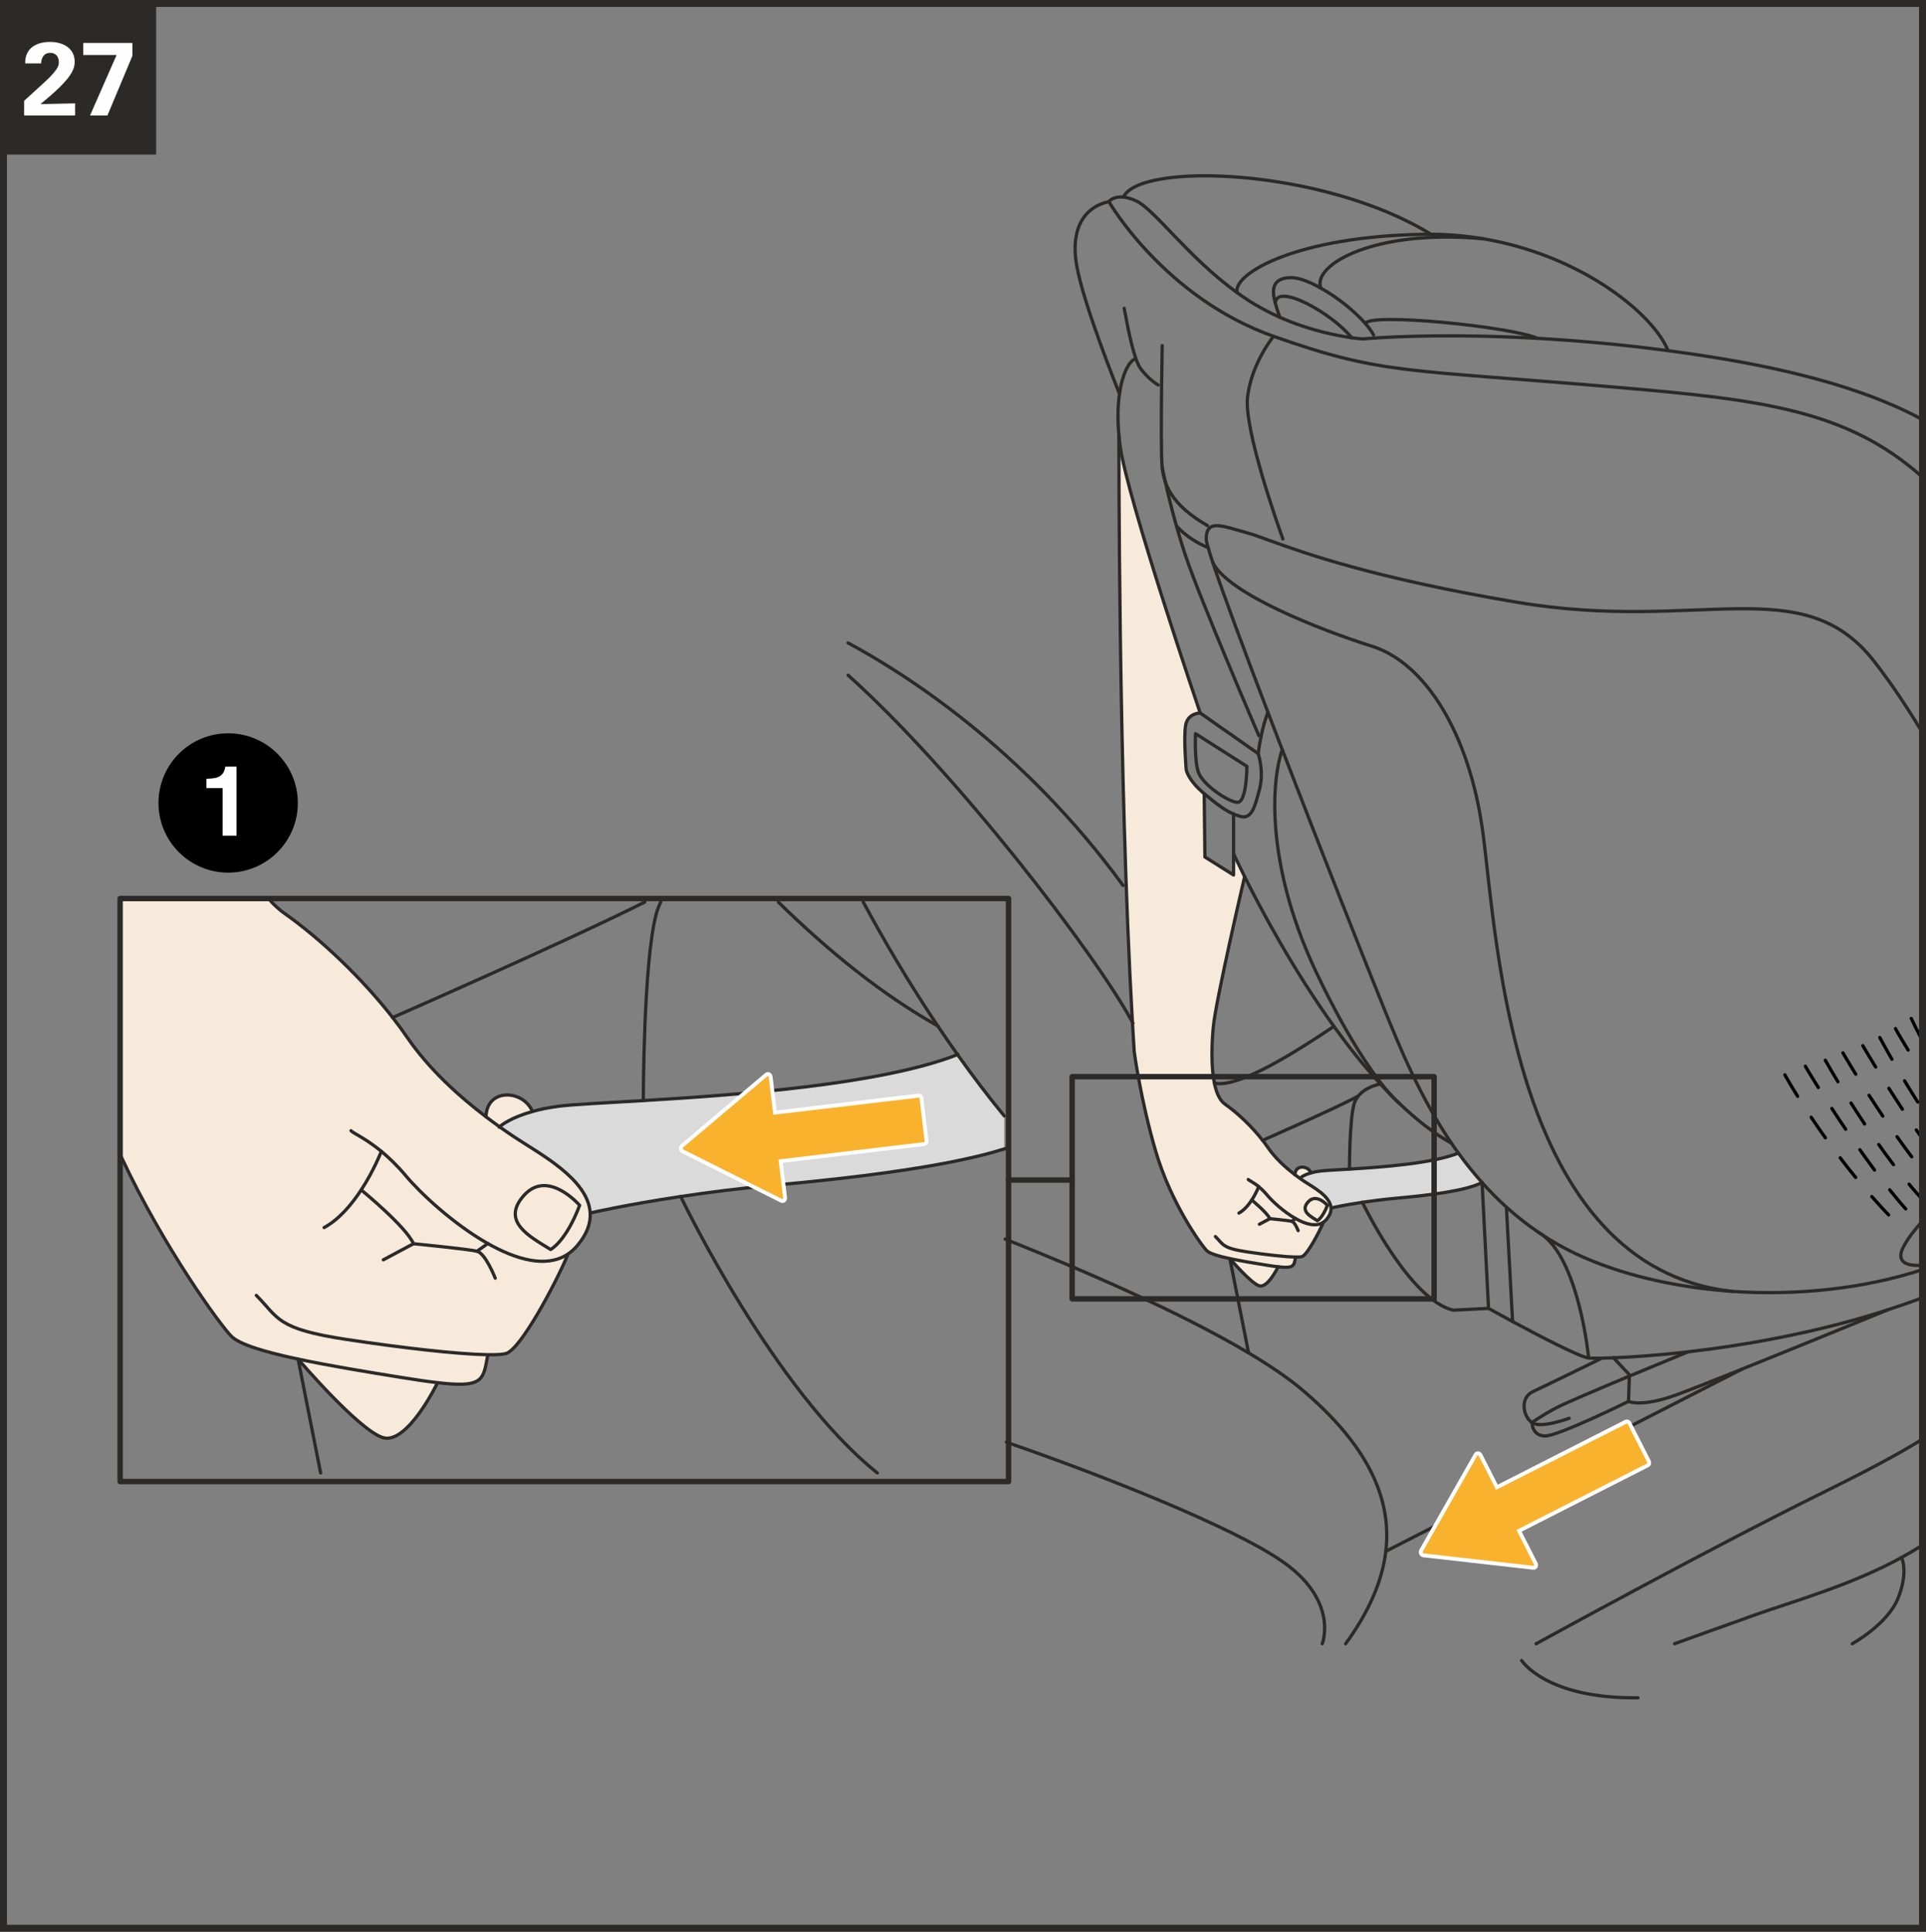 <?xml version="1.0" encoding="UTF-8"?>
<!DOCTYPE svg PUBLIC "-//W3C//DTD SVG 1.1//EN" "http://www.w3.org/Graphics/SVG/1.1/DTD/svg11.dtd">
<!-- Creator: CorelDRAW 2018 (64-Bit) -->
<svg xmlns="http://www.w3.org/2000/svg" xml:space="preserve" width="65.325mm" height="65.525mm" version="1.1" style="shape-rendering:geometricPrecision; text-rendering:geometricPrecision; image-rendering:optimizeQuality; fill-rule:evenodd; clip-rule:evenodd"
viewBox="0 0 3088.51 3097.97"
 xmlns:xlink="http://www.w3.org/1999/xlink">
 <rect x="0" y="0" width="3088.51" height="3097.97" fill="#808080" stroke="none"/>
 <defs>
  <style type="text/css">
   <![CDATA[
    .str3 {stroke:#2B2A29;stroke-width:11.16;stroke-miterlimit:4}
    .str2 {stroke:#2B2A29;stroke-width:8.69;stroke-linecap:round;stroke-linejoin:round;stroke-miterlimit:4}
    .str0 {stroke:#2B2A29;stroke-width:5.22;stroke-linecap:round;stroke-linejoin:round;stroke-miterlimit:10}
    .str1 {stroke:black;stroke-width:5.22;stroke-linecap:round;stroke-linejoin:round;stroke-miterlimit:10;stroke-dasharray:40.027 40.027}
    .fil2 {fill:none;fill-rule:nonzero}
    .fil4 {fill:#FEFEFE;fill-rule:nonzero}
    .fil0 {fill:#DADADA;fill-rule:nonzero}
    .fil6 {fill:#2B2A29;fill-rule:nonzero}
    .fil1 {fill:#F7EADA;fill-rule:nonzero}
    .fil5 {fill:#F9B22D;fill-rule:nonzero}
    .fil3 {fill:black;fill-rule:nonzero}
   ]]>
  </style>
 </defs>
 <g id="Слой_x0020_1">
  <path class="fil0" d="M2184.73 1928.18c-29.81,4.43 -48.39,8.69 -48.39,8.69l-2 0.17c-1.22,-18.68 -28.15,-32.74 -41.88,-41.78 -2.44,-1.65 -5.04,-3.47 -7.82,-5.39l0.43 -0.62c0,0 4.35,-4.69 17.38,-8.24 4,-1.22 8.87,-2.26 14.69,-2.95 7.29,-0.97 24.59,-1.75 46.82,-3.13 52.47,-3.14 132.83,-9.04 174.72,-25.63 11.64,16.08 24.23,31.89 37.96,47.18 -25.97,13.11 -80.96,20.07 -139.79,25.37 -19.55,1.82 -37.26,4.09 -52.12,6.34z"/>
  <path class="fil1" d="M2112.45 1957.63c0,0 8.42,-4.25 16.16,-24.59 0,0 -17.55,-20.33 -30.84,-5.55 -13.29,14.68 3.47,23.1 14.68,30.14zm-296.52 -318.4c-22.85,-398.78 -21.64,-941.24 -21.64,-941.24 0.53,5.72 1.13,11.64 2,17.72 11.83,85.58 128.33,427.7 128.33,427.7 0,0 -20.25,0 -23.46,20.33 -3.22,20.33 1.05,70.64 1.05,70.64 0,0 2.17,15.98 28.84,38.48l1.13 101.56 45.95 28.86 0 -34.24c0,0 6.26,13.83 17.73,36.84 0,0 -46.84,200.68 -50.39,242.48 -2.27,26.59 -3.57,62.11 1.9,88.78 3.13,15.29 8.52,27.72 17.21,33.79 20.42,14.26 43.43,36.41 60.11,57.86 2.87,3.65 5.56,7.3 7.99,10.86 12.17,17.81 28.85,32.84 43.88,44.23l0 0.09c2.77,2.09 5.47,4.08 8.08,5.91 2.78,1.92 5.39,3.74 7.82,5.39 13.73,9.04 40.67,23.12 41.88,41.8 0.52,5.72 -1.56,11.89 -7.22,18.58 -1.74,2.09 -3.64,3.65 -5.64,4.95l0.25 0.35c-5.9,14.42 -25.62,52.04 -34.06,54.39 -1.9,0.52 -5.47,0.78 -10.33,0.6l0 1.3c-2.35,13.04 -2.78,17.29 -27.72,14.34 -5.3,-0.62 -11.81,-1.48 -19.63,-2.78 -21.03,-3.39 -41.27,-6.78 -57.78,-10.34 -18.6,-3.99 -32.49,-8.16 -37.01,-12.68 -8.69,-8.6 -57.51,-76.11 -81.93,-159.42 -24.42,-83.33 -34.5,-159.87 -34.5,-159.87 -0.95,-15.46 -1.9,-31.27 -2.87,-47.25zm261.68 315.02c-19.28,-10.86 -37.61,-28.07 -45.52,-37.53 -4.87,-5.82 -9.47,-10.26 -13.64,-13.64 0,0 -4,10.51 -11.12,21.45 0,0 24.77,20.33 29.02,29.89 0,0 30.41,2.95 35.19,4.17l6.07 -4.34z"/>
  <path class="fil1" d="M2128.61 1933.05c-7.74,20.33 -16.16,24.59 -16.16,24.59 -11.21,-7.04 -27.97,-15.46 -14.68,-30.14 13.29,-14.77 30.84,5.56 30.84,5.56z"/>
  <path class="fil1" d="M2102.37 1880.83l0.09 0.17c-13.03,3.56 -17.38,8.26 -17.38,8.26l-0.43 0.61c-2.6,-1.83 -5.29,-3.82 -8.07,-5.91l0 -0.1c0.43,-16.16 20.68,-15.11 25.8,-3.04z"/>
  <path class="fil1" d="M2077.61 1954.25l-6.09 4.34c-4.77,-1.2 -35.18,-4.17 -35.18,-4.17 -4.25,-9.56 -29.02,-29.87 -29.02,-29.87 7.12,-10.96 11.12,-21.46 11.12,-21.46 4.17,3.39 8.78,7.82 13.64,13.64 7.91,9.47 26.24,26.67 45.52,37.53z"/>
  <path class="fil1" d="M2030 2028.79c7.82,1.3 14.33,2.17 19.64,2.78 0,0 -16.95,35.18 -30.67,30.41 -13.73,-4.78 -46.74,-43.53 -46.74,-43.53 16.51,3.56 36.75,6.95 57.78,10.34z"/>
  <path class="fil0" d="M1091.54 1918.89c-88.18,13.21 -144.39,26.24 -144.39,26.24l-0.78 0c-3.04,-54.21 -81.31,-94.87 -121.11,-121.38 -7.64,-5.12 -15.81,-10.67 -24.24,-16.68 3.04,-2.69 18.42,-14.95 52.73,-24.5 11.82,-3.39 25.98,-6.34 42.67,-8.51 21.12,-2.78 70.99,-5.12 135.18,-9.04 151.52,-9.04 382.7,-25.97 503.9,-73.76 24.15,33.98 49.17,67.07 74.89,98.34l0 53.01c-84.28,26.67 -227.35,45.25 -368.19,58.03 -56.04,5.13 -107.21,11.64 -150.65,18.25z"/>
  <path class="fil1" d="M882.94 2003.85c0,0 24.32,-12.16 46.57,-70.8 0,0 -50.57,-58.73 -89.05,-16.25 -38.49,42.48 10.16,66.8 42.48,87.05zm-688.5 -560.37l0 16.72 0.34 395.79c68.29,145.69 158.47,269.14 176.2,286.95 13.2,13.21 53.26,25.2 107.03,36.66 47.69,10.17 106.33,19.9 166.71,29.64 22.77,3.64 41.45,6.42 56.91,8.16 72.02,8.52 73.24,-3.74 80.03,-41.35l0 -3.47c13.98,0.25 24.32,-0.35 29.79,-1.92 24.15,-6.95 81.14,-115.64 98.44,-157.08l-0.78 -1.39c5.82,-3.65 11.29,-8.34 16.25,-14.16 16.08,-18.85 22.07,-36.5 21.02,-52.91 -3.04,-54.21 -81.31,-94.87 -121.11,-121.38 -7.64,-5.12 -15.81,-10.69 -24.24,-16.68 -7.04,-5.04 -14.25,-10.34 -21.64,-15.98 -43.43,-33.02 -91.48,-76.38 -126.76,-127.9 -7.02,-10.34 -14.76,-20.85 -23.02,-31.36 -48.22,-61.95 -114.77,-125.8 -173.66,-167.16 -6.52,-4.52 -17.9,-14.41 -23.47,-21.55 -138.46,0 -233.29,0.1 -238.03,0.35zm587.81 550.82c-55.61,-31.46 -108.43,-81.15 -131.28,-108.43 -13.9,-16.68 -27.44,-29.44 -39.43,-39.43l-0.1 0.09c0,0 -11.54,30.24 -32.22,61.76 0,0 71.75,58.65 83.85,86.28 0,0 88,8.69 101.81,12.08l17.38 -12.34z"/>
  <path class="fil1" d="M929.51 1933.05c-22.24,58.65 -46.57,70.8 -46.57,70.8 -32.32,-20.23 -80.98,-44.57 -42.48,-87.05 38.48,-42.48 89.05,16.25 89.05,16.25z"/>
  <path class="fil1" d="M853.66 1782.14l0.09 0.43c-34.31,9.56 -49.69,21.8 -52.74,24.5 -7.02,-5.04 -14.25,-10.34 -21.64,-15.98 1.05,-46.75 59.61,-43.71 74.29,-8.95z"/>
  <path class="fil1" d="M782.25 1994.3l-17.38 12.34c-13.81,-3.39 -101.81,-12.08 -101.81,-12.08 -12.08,-27.63 -83.85,-86.28 -83.85,-86.28 20.68,-31.54 32.22,-61.76 32.22,-61.76l0.1 -0.09c11.99,9.99 25.54,22.75 39.45,39.43 22.83,27.29 75.66,76.97 131.26,108.43z"/>
  <path class="fil1" d="M701.63 2217.4l0 0.09c0,0 -49.01,101.56 -88.62,87.75 -39.7,-13.81 -135,-125.63 -135,-125.63 47.69,10.17 106.33,19.9 166.71,29.62 22.77,3.65 41.45,6.44 56.91,8.17z"/>
  <path class="fil2 str0" d="M2017.66 1208.65l-93.06 -65.25c0,0 -20.23,0 -23.45,20.33 -3.22,20.33 1.04,70.64 1.04,70.64 0,0 2.18,15.98 28.85,38.48 21.29,17.81 33.79,26.94 47.09,32.59 3.47,1.47 6.95,2.69 10.69,3.74 18.15,5.39 23.54,-14.95 31.01,-43.88 7.47,-28.84 -2.17,-56.64 -2.17,-56.64z"/>
  <path class="fil2 str0" d="M1917.15 1176.6l82.36 52.39c0,0 0,59.87 -16.08,57.78 -15.98,-2.17 -55.59,-28.94 -62.03,-49.27 -6.34,-20.24 -4.25,-60.9 -4.25,-60.9z"/>
  <path class="fil2 str0" d="M1924.62 1143.41c0,0 -116.51,-342.12 -128.31,-427.7 -0.87,-6.08 -1.48,-11.99 -2,-17.73 -2.43,-26.24 -1.74,-48.39 0.87,-66.37 4.77,-33.11 15.73,-52.04 24.67,-55.96"/>
  <path class="fil2 str0" d="M1802.73 494.43c0.87,2.6 8.6,51.87 18.77,80.71 2.52,7.12 5.22,13.03 7.99,16.6 13.91,18.16 27.81,25.62 27.81,25.62"/>
  <path class="fil2 str0" d="M1868.49 772.09c7.47,22.15 24.94,46.22 67.94,70.89"/>
  <path class="fil2 str0" d="M1863.71 554.29c0,0 -0.52,28.06 -0.95,63.16 -0.61,50.74 -0.96,116.07 0.95,132.49 0.78,6.95 2.17,14.16 4.61,21.63"/>
  <path class="fil2 str0" d="M1863.71 749.93c0,0 1.57,8.08 4.61,21.64 0.09,0.17 0.09,0.35 0.17,0.52 3.84,17.12 9.91,42.67 17.9,71.07 4.43,15.38 9.3,31.71 14.77,47.95 23.45,70.56 117.54,288.7 117.54,288.7"/>
  <path class="fil2 str0" d="M3026.58 2100.81c-114.69,37.01 -230.41,56.83 -319.54,67.15 -49.87,5.74 -91.3,8.44 -119.64,9.56 -7.12,0.35 -13.38,0.53 -18.77,0.62 -11.29,0.17 -18.5,0.08 -21.1,-0.27 -14.86,-1.9 -79.41,-35.53 -121.99,-58.46 -22.23,-12.08 -38.56,-21.12 -38.56,-21.12l-56.83 2.87c-69.85,-16.86 -143.17,-168.19 -145.43,-172.98l-0.1 -0.09"/>
  <path class="fil2 str0" d="M1795.26 631.69l-0.09 -0.08c-1.65,-4.26 -56.74,-140.41 -68.39,-204.61 -11.73,-65.17 16.08,-96.17 51.36,-103.64 0,0 6.6,-8.96 23.37,-7.21 5.65,0.52 12.43,2.25 20.5,6.07 29.81,13.99 83.67,90.79 161.69,147.01 5.82,4.25 11.81,8.34 17.9,12.33 16.85,10.86 33.98,19.81 50.66,27.29 47.52,21.02 91.57,29.54 115.2,32.74 11.38,1.65 18.07,2 18.07,2 0,0 5.99,-0.6 17.55,-1.38 37.1,-2.52 131.18,-6.95 262.73,0.43 62.03,3.47 132.4,9.56 209.11,19.72 20.33,2.7 41.18,5.74 62.38,9.04 158.9,24.71 268.72,59.79 345.65,101.54m0 1408.14c-18.61,7.04 -37.37,13.57 -56.16,19.65"/>
  <path class="fil2 str0" d="M2378.73 382.96c157.77,26.75 272.54,120.67 296.17,179.4"/>
  <path class="fil2 str0" d="M1983.69 469.23c-6.69,-30.41 94.96,-90.27 300.26,-93.49 3.56,-0.09 7.13,-0.09 10.68,-0.09 29.02,0.18 56.99,2.7 83.77,7.31"/>
  <path class="fil2 str0" d="M1801.51 316.06c26.94,-56.91 321.02,-46.3 493.12,59.6"/>
  <path class="fil2 str0" d="M2118.01 462.02c26.24,14.6 54.12,36.75 71.67,57.08 5.47,6.34 9.91,12.43 12.94,18.08"/>
  <path class="fil2 str0" d="M2052.24 508.85c-2.78,-8.17 -5.39,-15.9 -7.3,-22.93 -5.99,-23.02 -3.99,-39.1 23.03,-40.67 12.59,-0.78 30.84,6 50.04,16.68"/>
  <path class="fil2 str0" d="M2189.68 519.1c3.39,-18.25 232.41,4.43 276.1,23.55"/>
  <path class="fil2 str0" d="M1778.14 323.36c0,0 88.78,153.95 264.11,215.98 175.4,62.03 210.94,52.39 554.02,82.1 228.36,19.77 365.93,35.86 486.65,143.88"/>
  <path class="fil2 str0" d="M2042.25 539.34c0,0 -35.28,42.75 -41.7,97.31 -6.09,51.26 49.34,207.56 56.03,225.97 0.35,1.13 0.61,1.74 0.61,1.74"/>
  <path class="fil2 str0" d="M2475.51 1981.96c21.63,13.99 45,26.5 70.37,37.18 67.69,28.59 148.21,46.14 232.06,51.87 102.63,6.99 210.14,-3.96 304.99,-34.87"/>
  <path class="fil2 str0" d="M2376.65 1896.56c12.16,13.64 25.1,26.76 39.01,39.36 18.15,16.33 37.88,31.71 59.33,45.6"/>
  <path class="fil2 str0" d="M3082.92 1175.18c-23.69,-39.55 -49.64,-78.64 -77.44,-114.39 -115.21,-148.13 -280.11,-45.62 -572.01,-94.79 -232.58,-39.18 -344.21,-79.85 -400.08,-100.1 -14.16,-5.2 -24.75,-9.02 -32.84,-11.21 -28.84,-7.81 -50.83,-16.68 -60.63,-8.16 -3.65,3.2 -5.65,8.77 -5.65,17.81 0,2.17 1.05,6.86 3.04,13.81 1.75,6.07 4.17,13.98 7.3,23.37 16.25,49.09 49.96,139.6 88.62,240.83 7.47,19.63 15.19,39.62 22.93,59.76 65.85,170.98 138.74,354.9 163.59,416.06 24.67,60.65 56.91,140.41 107.91,215.38 3.56,5.3 7.21,10.51 11.03,15.73 11.64,16.06 24.24,31.87 37.96,47.17"/>
  <path class="fil2 str0" d="M3082.92 1958.11c-13.88,15.72 -22.93,27.2 -30.19,40.71 -11.45,21.11 -1.66,32.5 30.19,30.34"/>
  <path class="fil2 str0" d="M1944.6 901.54c23.89,50.47 171.41,108.25 255.94,135.02 84.45,26.67 156.12,139.01 177.5,299.37 22.85,171.76 46.04,696.07 399.9,735.08"/>
  <path class="fil2 str0" d="M1886.48 843.15c0,0 16.41,21.03 50.82,35.01"/>
  <path class="fil2 str0" d="M2033.21 1142.37c-4.87,12.43 -8.42,26.32 -10.86,38.23 -3.3,15.9 -4.69,28.06 -4.69,28.06"/>
  <polyline class="fil2 str0" points="1931.04,1272.86 1932.18,1374.42 1978.13,1403.26 1978.13,1369.03 1978.13,1305.43 1978.13,1305.18 "/>
  <path class="fil2 str0" d="M2243.29 1768.84c27.29,26.24 55.51,48.57 84.37,64.74"/>
  <path class="fil2 str0" d="M2231.65 1757.38c3.39,3.47 6.86,6.86 10.34,10.34"/>
  <path class="fil2 str0" d="M1978.13 1369.03c0,0 6.26,13.81 17.73,36.84 25.7,51.42 77.31,148.65 143.17,240.13 23.1,32.06 47.96,63.41 74.11,91.92 5.99,6.51 11.99,12.95 18.15,19.12"/>
  <path class="fil2 str0" d="M2056.15 1202.14c-20.33,61.08 -22.42,196.86 56.65,361.5 56.56,117.81 98.96,172.01 118.5,193.4l0.35 0.33c5.04,5.49 8.51,8.79 10.34,10.34 0.87,0.78 1.3,1.13 1.3,1.13"/>
  <path class="fil2 str0" d="M2085.08 1889.26c0,0 4.34,-4.69 17.38,-8.26 3.99,-1.22 8.86,-2.26 14.68,-2.95 7.3,-0.95 24.59,-1.74 46.84,-3.12 52.47,-3.13 132.83,-9.04 174.7,-25.63"/>
  <path class="fil2 str0" d="M2136.34 1936.87c0,0 18.6,-4.26 48.39,-8.69 14.86,-2.26 32.59,-4.52 52.14,-6.34 58.81,-5.3 113.8,-12.26 139.79,-25.37l0 0.09 10.33 201.73"/>
  <line class="fil2 str0" x1="2415.65" y1="1935.91" x2="2425.56" y2= "2119.32" />
  <path class="fil2 str0" d="M2466.65 1975.97c2.87,1.65 5.65,3.47 8.34,5.55 0.17,0.18 0.35,0.35 0.52,0.43 57.78,46.14 72.02,195.91 72.02,195.91"/>
  <path class="fil2 str0" d="M2568.91 2178.13c0,0 -0.09,0 -0.27,0.09 -5.29,2.6 -90,44.05 -110.58,53.61 -21.3,9.99 -15.64,39.8 -1.4,49.69 14.16,10.01 59.7,-7.02 59.7,-7.02"/>
  <path class="fil2 str0" d="M2587.41 2177.52l25.54 27.29 -0.09 2.09 -1.39 40.57c0,0 -112.25,55.42 -133.53,55.42 -21.29,0 -21.29,-21.37 -21.29,-21.37 0,0 12.76,-9.91 39.78,-24.15 13.56,-7.12 66.9,-29.72 116.42,-50.47 48.92,-20.33 94.19,-38.93 94.19,-38.93"/>
  <path class="fil2 str0" d="M2793.23 2195.76c99.31,-39.88 227.54,-92.52 233.36,-94.95 0.09,-0.09 0.17,-0.09 0.17,-0.09"/>
  <path class="fil2 str0" d="M2611.48 2247.46c0,0 19.9,9.91 75.32,-9.99 17.73,-6.34 58.65,-22.5 106.35,-41.62"/>
  <path class="fil2 str0" d="M2163.96 1874.93c0,0 0,-76.46 7.12,-103.38 1.48,-5.49 4,-10.09 7.13,-13.91 12.34,-15.19 34.06,-18.85 34.06,-18.85"/>
  <path class="fil2 str0" d="M1384.32 1446.62c34.14,63.51 74.72,131.96 119.46,198.7 10.34,15.46 20.93,30.74 31.71,45.95 24.15,33.98 49.17,67.07 74.89,98.34"/>
  <path class="fil2 str0" d="M1248.09 1446.7c82.36,80.63 168.11,149.43 255.69,198.6 0.17,0.1 0.33,0.18 0.52,0.27"/>
  <path class="fil2 str0" d="M800.41 1807.6c0,0 0.17,-0.17 0.6,-0.52 3.05,-2.7 18.43,-14.94 52.74,-24.5 11.82,-3.39 25.98,-6.34 42.67,-8.52 21.1,-2.77 70.97,-5.12 135.18,-9.02 151.52,-9.04 382.69,-25.98 503.9,-73.77 0.25,-0.09 0.43,-0.17 0.69,-0.25"/>
  <path class="fil2 str0" d="M947.15 1945.12c0,0 56.21,-13.03 144.39,-26.24 43.44,-6.6 94.61,-13.12 150.65,-18.25 140.84,-12.77 283.91,-31.36 368.19,-58.03 0.52,-0.18 1.05,-0.35 1.56,-0.53"/>
  <path class="fil2 str0" d="M1091.45 1918.71c0,0 0,0.09 0.08,0.17 4.17,8.61 150.13,311.39 315.29,443.27"/>
  <path class="fil2 str0" d="M1031.59 1765.02c0,0 0,-220.58 20.58,-298.61 1.83,-7.04 4.35,-13.63 7.39,-19.72"/>
  <path class="fil2 str0" d="M2118.01 462.02l0 -0.09c-14.08,-37.36 86.45,-95.06 260.38,-78.98l0.35 0"/>
  <path class="fil2 str0" d="M2045.03 485.91c2.61,-33.44 92.71,17.81 122.41,55.7l0.08 0.08"/>
  <path class="fil2 str0" d="M1359.91 1031.08c89.92,48.3 280.36,168.46 441,388.95"/>
  <path class="fil2 str0" d="M1359.99 1082.85c172.98,154.9 396.95,447.42 455.94,556.37 0.35,0.52 0.6,1.05 0.87,1.56"/>
  <path class="fil2 str0" d="M1794.3 697.98c0,0 -1.22,542.47 21.63,941.24 0.95,15.99 1.92,31.8 2.87,47.27 0,0 10.08,76.54 34.49,159.86 24.4,83.31 73.24,150.81 81.93,159.42 4.52,4.52 18.41,8.69 37.01,12.69 16.5,3.55 36.75,6.94 57.76,10.32 7.82,1.32 14.34,2.18 19.64,2.78 24.94,2.95 25.37,-1.3 27.71,-14.33"/>
  <path class="fil2 str0" d="M2049.63 2031.57c0,0 -16.94,35.19 -30.67,30.41 -13.73,-4.77 -46.74,-43.53 -46.74,-43.53l29.89 150.83"/>
  <path class="fil2 str0" d="M1949.03 1983.09c12.6,12.51 10.78,18.5 50.23,24.5 30.49,4.6 61.68,8.17 78.09,8.34 4.87,0.17 8.44,-0.09 10.34,-0.62 8.42,-2.34 28.15,-39.97 34.06,-54.38"/>
  <path class="fil2 str0" d="M2076.57 1883.87c-15.03,-11.38 -31.71,-26.4 -43.87,-44.22 -2.43,-3.57 -5.13,-7.22 -8,-10.86 -16.68,-21.47 -39.7,-43.62 -60.11,-57.86 -8.69,-6.09 -14.08,-18.51 -17.2,-33.81 -5.49,-26.67 -4.19,-62.2 -1.92,-88.78 3.56,-41.78 50.39,-242.48 50.39,-242.48"/>
  <path class="fil2 str0" d="M2001.68 1891.61c0.78,1.22 7.56,3.9 16.76,11.47 4.17,3.39 8.78,7.81 13.64,13.63 7.91,9.47 26.24,26.67 45.52,37.54 15.73,8.94 32.07,13.63 43.88,6.34 2,-1.3 3.9,-2.87 5.64,-4.95 5.65,-6.69 7.74,-12.86 7.22,-18.6 -1.22,-18.68 -28.15,-32.76 -41.88,-41.79 -2.44,-1.65 -5.04,-3.48 -7.82,-5.39 -2.6,-1.83 -5.29,-3.82 -8.07,-5.91"/>
  <path class="fil2 str0" d="M2112.45 1957.63c0,0 8.42,-4.25 16.16,-24.59 0,0 -17.55,-20.33 -30.84,-5.55 -13.29,14.68 3.47,23.1 14.68,30.14z"/>
  <path class="fil2 str0" d="M2018.44 1903.08c0,0 -4,10.51 -11.12,21.46 -5.29,8.07 -12.24,16.33 -20.58,20.93"/>
  <path class="fil2 str0" d="M2019.57 1963.37l16.77 -8.94c-4.26,-9.56 -29.01,-29.89 -29.01,-29.89"/>
  <path class="fil2 str0" d="M2036.34 1954.42c0,0 30.41,2.95 35.19,4.17 4.86,1.22 10.16,14.95 10.16,14.95"/>
  <line class="fil2 str0" x1="2071.53" y1="1958.59" x2="2077.61" y2= "1954.25" />
  <path class="fil2 str0" d="M2076.57 1883.96l0 -0.09c0.43,-16.16 20.68,-15.12 25.8,-3.05"/>
  <path class="fil2 str0" d="M1947.38 1737.13c40.23,8.43 136.65,-54.29 191.66,-91.13"/>
  <path class="fil2 str0" d="M2024.7 1828.79c0,0 119.46,-52.31 153.52,-71.15"/>
  <path class="fil2 str0" d="M1611.85 1987.17c123.11,49.17 280.01,116.86 390.09,182.35 34.39,20.51 64.2,40.67 87.05,60.04 102.51,87.13 143.53,172.01 133.27,258.28 -5.74,48.84 -27.81,98.09 -64.47,148.31"/>
  <path class="fil2 str0" d="M193.56 1853.38c0.43,0.87 0.78,1.74 1.22,2.6 68.29,145.69 158.47,269.15 176.18,286.97 13.21,13.21 53.26,25.2 107.05,36.66 47.69,10.16 106.33,19.9 166.71,29.62 22.77,3.65 41.45,6.44 56.91,8.17 72.02,8.51 73.24,-3.74 80.01,-41.35"/>
  <path class="fil2 str0" d="M701.63 2217.48c0,0 -49.01,101.56 -88.62,87.75 -39.7,-13.81 -135,-125.63 -135,-125.63l36.13 182.54"/>
  <path class="fil2 str0" d="M411.02 2077.44c36.23,36.23 31.11,53.53 144.99,70.72 88.02,13.38 178.12,23.64 225.63,24.42 13.98,0.25 24.32,-0.35 29.79,-1.91 24.15,-6.95 81.15,-115.64 98.44,-157.07"/>
  <path class="fil2 str0" d="M562.88 1813.33c2.43,3.57 21.98,11.29 48.66,33.11 11.99,9.99 25.54,22.75 39.45,39.43 22.85,27.29 75.67,76.98 131.26,108.43 45.62,25.8 92.97,39.26 126.85,17.9 5.82,-3.65 11.3,-8.34 16.25,-14.16 16.08,-18.85 22.07,-36.5 21.03,-52.91 -3.05,-54.22 -81.33,-94.87 -121.11,-121.38 -7.66,-5.12 -15.81,-10.69 -24.25,-16.68 -7.04,-5.04 -14.25,-10.34 -21.63,-15.98 -43.44,-33.02 -91.49,-76.38 -126.75,-127.9 -7.04,-10.34 -14.78,-20.85 -23.03,-31.36 -48.22,-61.95 -114.75,-125.81 -173.66,-167.16 -6.52,-4.52 -17.9,-14.42 -23.45,-21.55 -0.35,-0.35 -0.53,-0.69 -0.78,-0.95"/>
  <path class="fil2 str0" d="M882.94 2003.85c0,0 24.32,-12.16 46.57,-70.8 0,0 -50.57,-58.73 -89.05,-16.25 -38.49,42.48 10.16,66.8 42.48,87.05z"/>
  <path class="fil2 str0" d="M611.45 1846.52c0,0 -11.56,30.24 -32.23,61.77 -15.12,23.2 -35.28,47.18 -59.43,60.39"/>
  <path class="fil2 str0" d="M614.66 2020.45l48.39 -25.89c-12.08,-27.64 -83.83,-86.28 -83.83,-86.28"/>
  <path class="fil2 str0" d="M663.05 1994.56c0,0 88.02,8.69 101.83,12.08 13.81,3.47 29.28,43.19 29.28,43.19"/>
  <polyline class="fil2 str0" points="764.87,2006.63 782.25,1994.29 782.34,1994.21 "/>
  <path class="fil2 str0" d="M779.38 1791.09c1.04,-46.73 59.6,-43.7 74.29,-8.94"/>
  <path class="fil2 str0" d="M629.61 1631.84c0,0 275.67,-120.67 404.33,-185.14"/>
  <path class="fil2 str0" d="M1613.76 2312.88c159.5,55.07 360.64,135.45 440.21,189.57 94.17,63.93 66.38,133.7 66.38,133.7"/>
  <polyline class="fil2 str0" points="2222.26,2487.85 2793.14,2195.85 2793.22,2195.76 "/>
  <path class="fil2 str0" d="M2463.26 2636.15c0,0 276.36,-151.86 459.85,-242.4 62.78,-30.97 116.25,-58.83 159.81,-85.71"/>
  <path class="fil2 str0" d="M3082.92 2477.73c-10.9,7.1 -22.14,13.76 -33.59,20.03 -81.14,44.57 -173.23,70.11 -233.61,91.57 -88.1,31.36 -130.4,46.82 -130.4,46.82"/>
  <path class="fil2 str0" d="M3049.34 2497.76c0,0 11.38,22.77 -5.47,64.98 -16.94,42.32 -73.67,73.42 -73.67,73.42"/>
  <path class="fil2 str0" d="M2440.15 2663c0,0 38.58,61.51 186.44,59.78"/>
  <path class="fil2 str1" d="M2862.22 1723.77c0,0 66.65,121.63 171.88,230.42"/>
  <path class="fil2 str1" d="M2895.08 1709.86c0.05,1.87 93.7,155 164.96,233.52"/>
  <path class="fil2 str1" d="M2927.09 1700.33c0,0 75.25,135.43 153.31,220.65"/>
  <path class="fil3" d="M2952.99 1689.71c-0.72,-1.24 -0.29,-2.85 0.96,-3.56 1.24,-0.72 2.85,-0.29 3.56,0.96l-4.52 2.61zm25.12 31.62l-4.44 2.73 -1.87 -3.03 -3.41 -5.56 -3.1 -5.1 -2.78 -4.61 -2.45 -4.09 -2.11 -3.53 -1.74 -2.96 -1.39 -2.35 -1.01 -1.72 -0.61 -1.05 -0.21 -0.36 4.52 -2.61 0.21 0.35 0.6 1.04 1 1.7 1.38 2.35 1.74 2.95 2.1 3.52 2.44 4.07 2.78 4.6 3.09 5.08 3.4 5.56 1.87 3.03zm0 0c0.75,1.22 0.37,2.84 -0.86,3.59 -1.22,0.75 -2.84,0.37 -3.59,-0.86l4.44 -2.73zm16.95 36.62c-0.78,-1.21 -0.43,-2.83 0.78,-3.6 1.21,-0.78 2.83,-0.43 3.6,0.78l-4.39 2.82zm26.39 30.56l-4.33 2.9 -2.78 -4.12 -5.64 -8.46 -5.44 -8.25 -5.23 -8.02 -2.97 -4.61 4.39 -2.82 2.96 4.6 5.22 7.99 5.42 8.23 5.62 8.44 2.78 4.12zm0 0c0.8,1.19 0.48,2.82 -0.71,3.62 -1.19,0.8 -2.82,0.48 -3.62,-0.71l4.33 -2.9zm18.46 35.89c-0.83,-1.18 -0.55,-2.81 0.62,-3.64 1.18,-0.83 2.81,-0.55 3.64,0.62l-4.26 3.02zm27.81 29.27l-4.19 3.11 -5.12 -6.84 -6.7 -9.12 -6.59 -9.11 -5.21 -7.32 4.26 -3.02 5.19 7.29 6.57 9.08 6.68 9.08 5.12 6.84zm0 0c0.86,1.15 0.61,2.79 -0.54,3.65 -1.15,0.86 -2.79,0.61 -3.65,-0.54l4.19 -3.11z"/>
  <path class="fil3" d="M2984.97 1678.32c-0.72,-1.24 -0.3,-2.85 0.94,-3.57 1.24,-0.72 2.85,-0.3 3.57,0.94l-4.51 2.63zm97.95 152.65l0 -9.09 -1.5 -2.14 -5.86 -8.47 -0.39 -0.58 -4.32 2.93 0.41 0.61 5.88 8.49 5.78 8.26zm-72.85 -121.02l-4.45 2.72 -2.37 -3.88 -3.28 -5.39 -3 -4.95 -2.69 -4.48 -2.38 -3.97 -2.05 -3.45 -1.72 -2.88 -1.35 -2.29 -0.99 -1.67 -0.61 -1.04 -0.2 -0.35 4.51 -2.63 0.2 0.35 0.6 1.02 0.98 1.66 1.35 2.29 1.71 2.87 2.05 3.44 2.37 3.96 2.69 4.47 2.99 4.94 3.27 5.38 2.37 3.88zm0 0c0.75,1.23 0.36,2.84 -0.87,3.59 -1.23,0.75 -2.84,0.36 -3.59,-0.87l4.45 -2.72zm16.73 36.72c-0.77,-1.22 -0.4,-2.83 0.82,-3.6 1.22,-0.77 2.83,-0.4 3.6,0.82l-4.42 2.78zm26.09 30.83l-4.38 2.85 -5.23 -8 -5.21 -8.05 -5.06 -7.86 -4.88 -7.66 -1.33 -2.1 4.42 -2.78 1.32 2.08 4.87 7.65 5.05 7.85 5.21 8.03 5.23 8zm0 0c0.78,1.21 0.44,2.83 -0.77,3.61 -1.21,0.78 -2.83,0.44 -3.61,-0.77l4.38 -2.85zm17.96 36.12c-0.81,-1.19 -0.5,-2.82 0.7,-3.63 1.19,-0.81 2.82,-0.5 3.63,0.7l-4.32 2.93z"/>
  <path class="fil3" d="M3012.1 1665.09c-0.68,-1.27 -0.19,-2.86 1.07,-3.53 1.27,-0.68 2.86,-0.19 3.53,1.07l-4.61 2.46zm24.07 32.43l-4.54 2.58 -2.51 -4.39 -3.04 -5.37 -2.78 -4.95 -2.51 -4.49 -2.22 -4 -1.91 -3.47 -1.6 -2.92 -1.27 -2.33 -0.92 -1.7 -0.57 -1.05 -0.19 -0.36 4.61 -2.46 0.18 0.35 0.56 1.04 0.92 1.69 1.26 2.32 1.6 2.91 1.91 3.46 2.21 3.98 2.5 4.48 2.78 4.93 3.04 5.36 2.51 4.39zm0 0c0.71,1.25 0.27,2.85 -0.98,3.56 -1.25,0.71 -2.85,0.27 -3.56,-0.98l4.54 -2.58zm15.77 37.14c-0.74,-1.23 -0.33,-2.84 0.9,-3.58 1.23,-0.74 2.84,-0.33 3.58,0.9l-4.48 2.68zm25.54 31.28l-4.41 2.8 -2.07 -3.23 -4.92 -7.8 -4.79 -7.71 -4.65 -7.57 -4.51 -7.42 -0.2 -0.34 4.48 -2.68 0.19 0.32 4.49 7.39 4.64 7.56 4.78 7.68 4.9 7.77 2.07 3.23zm0 0c0.77,1.22 0.41,2.83 -0.8,3.6 -1.22,0.77 -2.83,0.41 -3.6,-0.8l4.41 -2.8z"/>
  <path class="fil3" d="M3037.05 1649.59c-0.04,-1.44 1.1,-2.64 2.54,-2.68 1.44,-0.04 2.64,1.1 2.68,2.54l-5.22 0.14zm45.88 76.28l0 -9.03 -4.07 2.56c-0.77,-1.22 -0.4,-2.83 0.82,-3.6 1.05,-0.67 2.41,-0.47 3.25,0.38l0 0.65 -4.07 2.56 4.07 6.47zm-20.76 -43.22l-4.45 2.71 -2.43 -3.97 -3.15 -5.18 -2.9 -4.78 -2.62 -4.37 -2.33 -3.92 -2.03 -3.44 -1.7 -2.94 -1.37 -2.4 -1.01 -1.85 -0.67 -1.32 -0.45 -1.59 5.22 -0.14 -0.03 -0.47 0.54 1.07 0.96 1.75 1.34 2.35 1.68 2.9 2.01 3.42 2.32 3.9 2.61 4.35 2.89 4.78 3.14 5.17 2.43 3.97zm0 0c0.75,1.23 0.36,2.84 -0.87,3.58 -1.23,0.75 -2.84,0.36 -3.58,-0.87l4.45 -2.71z"/>
  <path class="fil3" d="M3062.5 1634.42c-0.61,-1.3 -0.06,-2.86 1.24,-3.48 1.3,-0.61 2.86,-0.06 3.48,1.24l-4.72 2.23zm20.42 37.23l0 -2.64 -2.37 1.23 -2.6 -4.97 -2.53 -4.89 -2.33 -4.56 -2.12 -4.2 -1.91 -3.8 -1.69 -3.39 -1.45 -2.95 -1.2 -2.47 -0.96 -1.97 -0.7 -1.45 -0.42 -0.89 -0.15 -0.3 4.72 -2.23 0.14 0.29 0.42 0.88 0.69 1.43 0.95 1.95 1.2 2.46 1.44 2.93 1.68 3.37 1.9 3.79 2.11 4.18 2.32 4.53 2.52 4.87 0.33 0.63 0 5.51 -2.37 1.23c0.47,0.91 1.41,1.42 2.37,1.4z"/>
  <path class="fil3" d="M477.59 1287.74c0,61.7 -50.02,111.72 -111.72,111.72 -61.7,0 -111.72,-50.02 -111.72,-111.72 0,-61.7 50.02,-111.72 111.72,-111.72 61.7,0 111.72,50.02 111.72,111.72z"/>
  <path class="fil4" d="M330.97 1263.8l0 -14.8c6.87,-0.31 11.66,-0.75 14.41,-1.38 4.39,-0.93 7.93,-2.88 10.69,-5.81 1.91,-2 3.32,-4.61 4.3,-7.93 0.58,-2 0.84,-3.46 0.84,-4.43l18.09 0 0 110.73 -22.3 0 0 -76.38 -26.02 0z"/>
  <path class="fil5" d="M1485.78 1829.38c0.32,2.69 -1.32,5.09 -3.67,5.37l-230.19 27.44 7 58.61c0.18,1.74 -0.45,3.42 -1.65,4.45 -1.2,1.04 -2.84,1.22 -4.26,0.52l-158.52 -79.51c-1.4,-0.72 -2.42,-2.22 -2.63,-3.95 -0.22,-1.74 0.4,-3.46 1.65,-4.47l135.4 -114.48c1.22,-1 2.83,-1.2 4.25,-0.5 1.42,0.71 2.43,2.22 2.65,3.95l6.86 57.54 230.16 -27.39c2.35,-0.28 4.5,1.65 4.82,4.34l8.12 68.09z"/>
  <path class="fil4" d="M1095.5 1840.19l135.38 -114.45c0.28,-0.23 0.6,-0.28 0.9,-0.11 0.48,0.23 0.87,0.87 0.95,1.53l7.22 60.63 233.89 -27.55c0.38,0.32 0.67,0.85 0.73,1.42l8.12 68.08 -0.02 0.01c0.13,1.05 -0.4,1.87 -0.96,1.94l-230.18 27.42 -3.08 0.37 7.37 61.63c0.09,0.72 -0.15,1.43 -0.59,1.8 -0.32,0.28 -0.63,0.22 -0.85,0.07l-158.54 -79.49c-0.4,-0.22 -0.83,-0.75 -0.94,-1.57 -0.08,-0.67 0.12,-1.35 0.57,-1.72zm-2.38 8.82l158.52 79.49c2.53,1.29 5.54,0.9 7.65,-0.9 1.99,-1.72 2.99,-4.37 2.7,-7.19l-6.64 -55.54 227.12 -27.05c4.04,-0.5 6.89,-4.44 6.37,-8.81l-8.12 -68.07c-0.26,-2.22 -1.37,-4.27 -3.04,-5.57 -1.52,-1.17 -3.32,-1.7 -5.22,-1.5l-227.09 27.03 -6.51 -54.49c-0.33,-2.75 -2,-5.17 -4.34,-6.35 -0.83,-0.4 -1.7,-0.65 -2.6,-0.7 -1.77,-0.15 -3.56,0.42 -5.02,1.62l-135.37 114.45c-2.03,1.65 -3.1,4.44 -2.75,7.21 0.32,2.79 1.99,5.22 4.32,6.37z"/>
  <path class="fil5" d="M2644.1 2343.54c1.22,2.4 0.52,5.24 -1.6,6.32l-206.59 105.13 26.77 52.59c0.78,1.58 0.78,3.39 0,4.77 -0.77,1.37 -2.26,2.1 -3.82,1.94l-176.22 -19.97c-1.55,-0.17 -3.04,-1.25 -3.84,-2.78 -0.8,-1.57 -0.8,-3.39 0.02,-4.77l87.61 -154.15c0.78,-1.37 2.26,-2.12 3.82,-1.93 1.57,0.17 3.04,1.23 3.84,2.78l26.28 51.64 206.59 -105.08c2.12,-1.08 4.8,0 6.04,2.42l31.09 61.09z"/>
  <path class="fil4" d="M2281.51 2488.29l87.6 -154.11c0.18,-0.32 0.47,-0.49 0.8,-0.43 0.55,0.07 1.13,0.52 1.44,1.12l27.69 54.41 210.04 -106.53c0.47,0.17 0.9,0.58 1.19,1.1l31.09 61.09 0 0.02c0.49,0.93 0.27,1.9 -0.23,2.15l-206.61 105.13 -2.75 1.4 28.15 55.32c0.34,0.63 0.37,1.39 0.09,1.87 -0.2,0.39 -0.52,0.42 -0.78,0.37l-176.22 -19.95c-0.45,-0.05 -1.05,-0.42 -1.42,-1.13 -0.32,-0.62 -0.35,-1.32 -0.07,-1.82zm0.8 9.11l176.22 19.95c2.82,0.33 5.51,-1.07 6.87,-3.5 1.27,-2.28 1.3,-5.12 0.07,-7.67l-25.4 -49.84 203.87 -103.73c3.62,-1.87 4.92,-6.54 2.94,-10.46l-31.11 -61.11c-1,-1.99 -2.75,-3.52 -4.77,-4.15 -1.82,-0.59 -3.7,-0.47 -5.4,0.38l-203.86 103.69 -24.88 -48.9c-1.25,-2.45 -3.65,-4.17 -6.26,-4.47 -0.94,-0.08 -1.83,-0.01 -2.69,0.24 -1.7,0.48 -3.2,1.62 -4.15,3.25l-87.6 154.11c-1.35,2.25 -1.39,5.24 -0.1,7.73 1.27,2.5 3.67,4.22 6.26,4.49z"/>
  <polygon class="fil2 str2" points="1617.31,2375.98 192.63,2375.98 192.63,1440.98 1617.31,1440.98 "/>
  <polygon class="fil2 str2" points="2299.71,2083.06 1719.3,2083.06 1719.3,1726.67 2299.71,1726.67 "/>
  <line class="fil2 str2" x1="1719.29" y1="1892.5" x2="1617.12" y2= "1892.5" />
  <polygon class="fil2 str3" points="5.58,5.58 5.58,5.58 5.58,3092.39 3082.93,3092.39 3082.93,5.58 "/>
  <polygon class="fil6" points="4.17,247.87 250.35,247.87 250.35,1.68 4.17,1.68 "/>
  <path class="fil4" d="M119.77 98.91c0,-21.32 -18.34,-31.68 -39.38,-31.68 -21.18,0 -40.05,9.17 -40.05,33.85l0 0.66 25.53 0c0.66,-11.02 5.86,-17.02 14.7,-17.02 8.51,0 13.81,6 13.81,14.85 0,7 -3.31,11.21 -8.79,17.87 -3.22,3.83 -8.7,9.5 -17.21,17.16l-29.69 27.04 0 23.5 81.75 0 0 -19.34 -23.69 0.47c-15.37,0.33 -24.54,0.66 -32.01,0.66 50.35,-40.52 55.03,-55.84 55.03,-68.04zm13.66 -30.02l0 19.34 53.52 0 -42.55 96.92 27.89 0 40 -95.55 0 -20.71 -78.86 0z"/>
 </g>
</svg>
